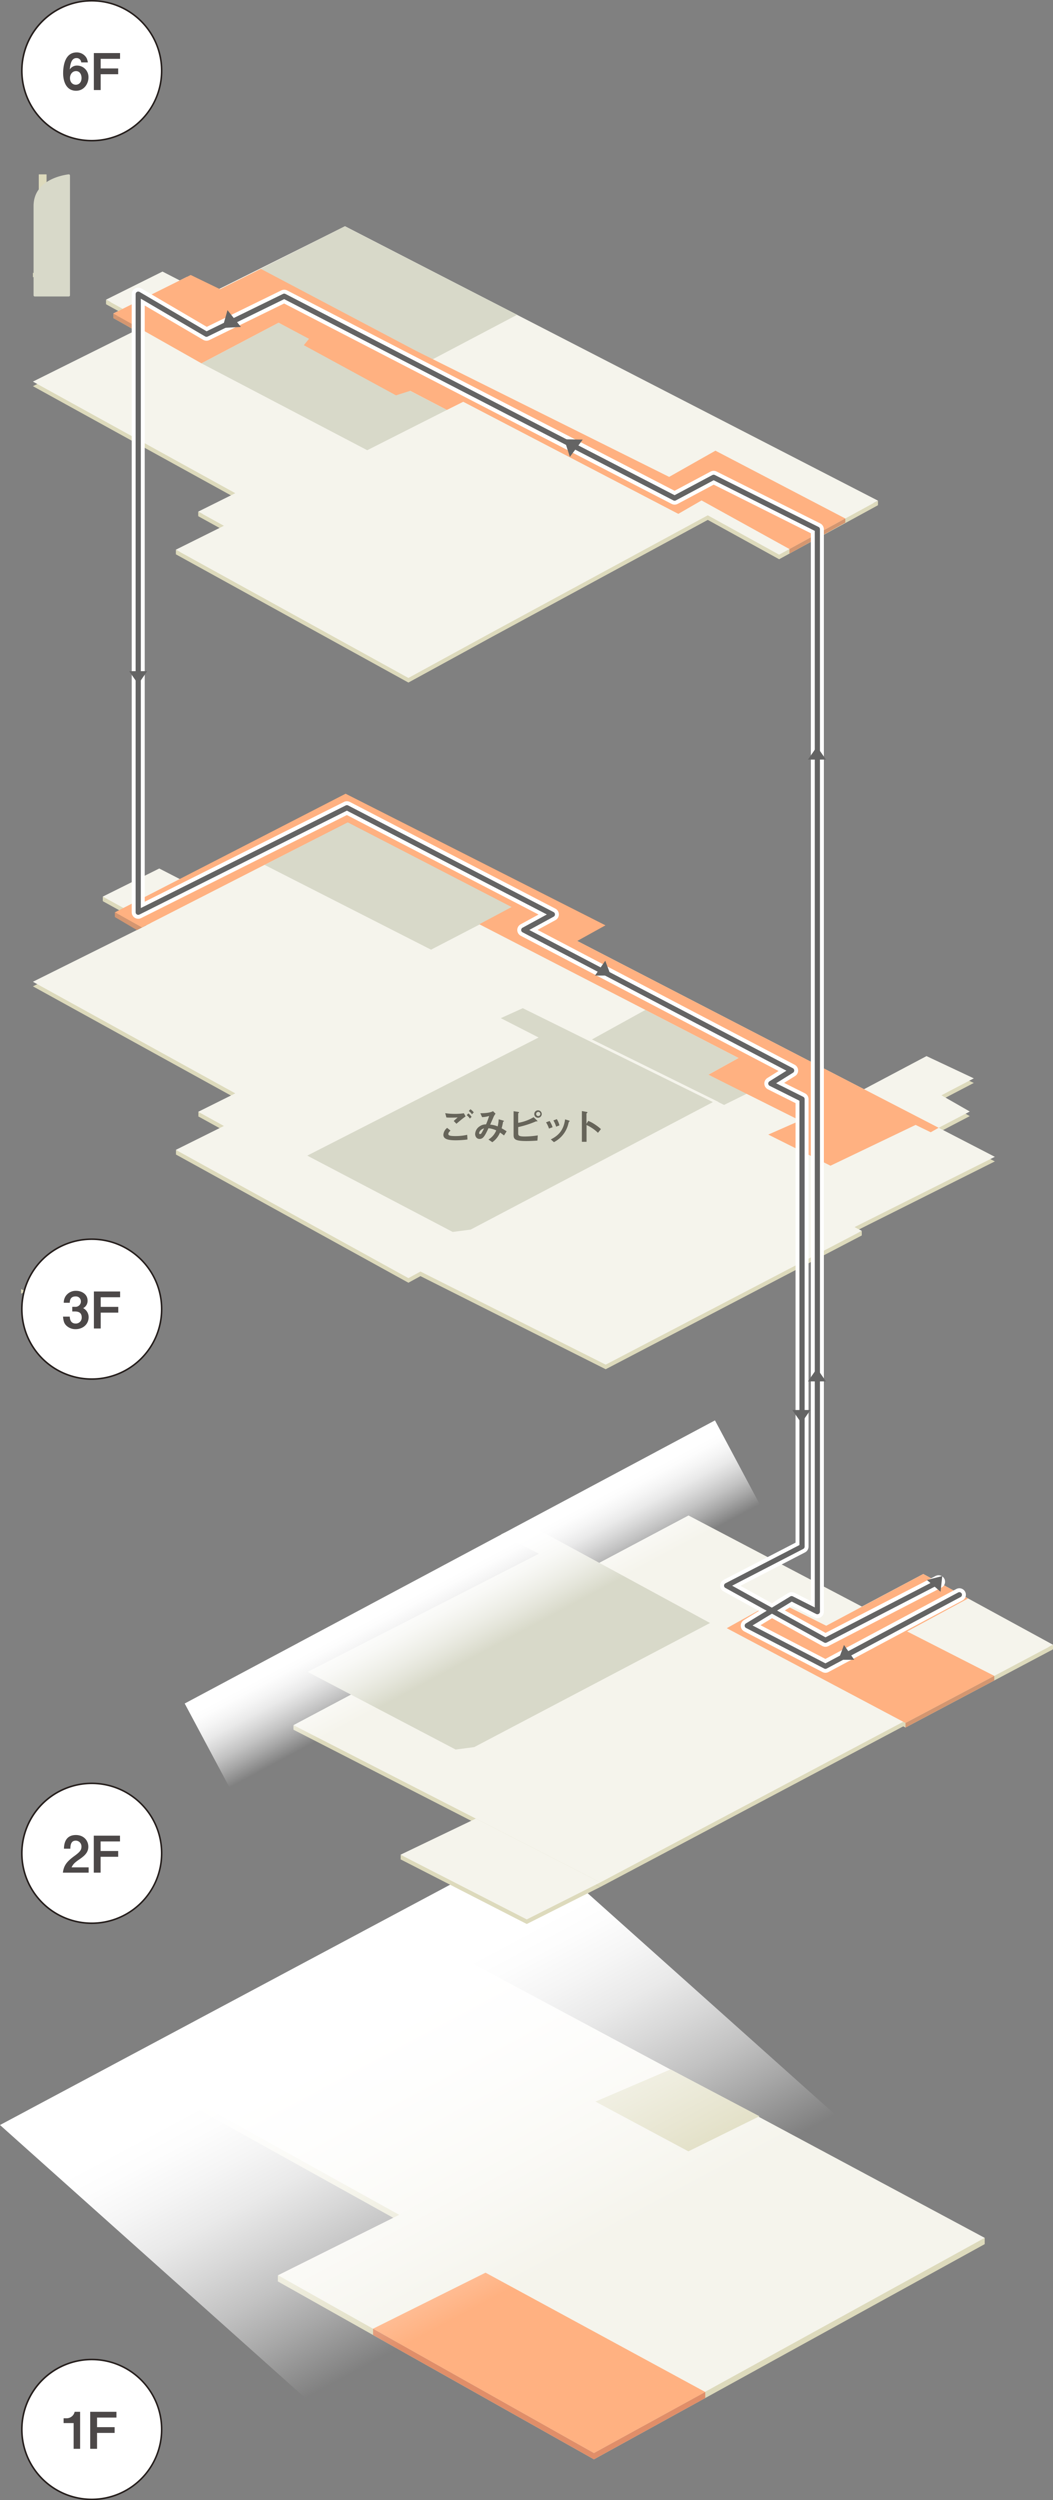 <svg id="レイヤー_1" data-name="レイヤー 1" xmlns="http://www.w3.org/2000/svg" xmlns:xlink="http://www.w3.org/1999/xlink" viewBox="0 0 677.1 1606.99"><rect x="0" y="0" width="677.1" height="1606.99" fill="#808080" stroke="none"/><defs><style>.cls-1{fill:#dddabc;}.cls-2{fill:#f5f4ec;}.cls-3{fill:#ffb181;}.cls-4{fill:#e08e69;}.cls-5{fill:url(#名称未設定グラデーション);}.cls-6,.cls-9{fill:#d8d9c9;}.cls-7{fill:url(#名称未設定グラデーション_2);}.cls-8{fill:#d49670;}.cls-9{stroke:#f5f4ec;stroke-width:1.67px;}.cls-10,.cls-11{fill:none;stroke-linecap:round;stroke-linejoin:round;}.cls-10{stroke:#fff;stroke-width:8.36px;}.cls-11{stroke:#646464;stroke-width:3.34px;}.cls-12{fill:#666459;}.cls-13{fill:#646464;}.cls-14{fill:#fff;}.cls-15{fill:#251e1c;}.cls-16{fill:#4c4848;}</style><linearGradient id="名称未設定グラデーション" x1="-3061.54" y1="2678.33" x2="-3061.54" y2="3104.65" gradientTransform="matrix(0.58, -0.31, -0.28, -0.52, 2853.46, 1915.1)" gradientUnits="userSpaceOnUse"><stop offset="0" stop-color="#fff" stop-opacity="0"/><stop offset="0.03" stop-color="#fff" stop-opacity="0.06"/><stop offset="0.16" stop-color="#fff" stop-opacity="0.31"/><stop offset="0.28" stop-color="#fff" stop-opacity="0.52"/><stop offset="0.4" stop-color="#fff" stop-opacity="0.69"/><stop offset="0.51" stop-color="#fff" stop-opacity="0.83"/><stop offset="0.62" stop-color="#fff" stop-opacity="0.92"/><stop offset="0.72" stop-color="#fff" stop-opacity="0.98"/><stop offset="0.8" stop-color="#fff"/></linearGradient><linearGradient id="名称未設定グラデーション_2" x1="-2774.95" y1="3303.75" x2="-2774.95" y2="3417.47" gradientTransform="matrix(0.66, 0, 0, -0.59, 2136.43, 3010.56)" xlink:href="#名称未設定グラデーション"/></defs><title>pic-vr-map</title><polygon class="cls-1" points="13.55 831.52 13.55 828.6 16.82 830 13.55 831.52"/><polygon class="cls-1" points="626.18 1440.42 633.18 1438.4 633.18 1442.44 626.18 1440.42"/><polygon class="cls-1" points="280.03 1253.31 103.84 1342.75 256.69 1427.64 178.78 1466.47 381.9 1580.77 633.18 1442.44 280.03 1253.31"/><polygon class="cls-1" points="185.66 1464.48 178.66 1462.45 178.66 1466.5 185.66 1464.48"/><polygon class="cls-1" points="110.89 1340.83 103.89 1338.8 103.89 1342.85 110.89 1340.83"/><polygon class="cls-2" points="280.03 1249.27 103.84 1338.71 256.69 1423.6 178.78 1462.43 381.9 1576.73 633.18 1438.4 280.03 1249.27"/><polygon class="cls-1" points="442.65 1382.8 382.88 1350.81 431.16 1330.11 488.36 1360.24 442.65 1382.8"/><polygon class="cls-3" points="239.88 1496.81 312.21 1460.78 453.5 1537.48 381.9 1576.73 239.88 1496.81"/><polygon class="cls-4" points="453.5 1537.48 453.5 1541.36 381.9 1580.77 239.88 1500.86 239.88 1496.81 381.9 1576.73 453.5 1537.48"/><polygon class="cls-5" points="539.62 1361.51 198.65 1543.48 0 1365.87 340.98 1183.9 539.62 1361.51"/><polygon class="cls-1" points="257.63 1195.19 257.63 1192.24 260.93 1193.65 257.63 1195.19"/><polygon class="cls-1" points="305.97 1171.86 257.53 1195.09 338.72 1236.67 386.03 1212.86 305.97 1171.86"/><polygon class="cls-1" points="677.1 1057.1 677.1 1060.05 673.8 1058.92 677.1 1057.1"/><polygon class="cls-1" points="188.69 1111.83 188.69 1108.88 191.99 1110.3 188.69 1111.83"/><polygon class="cls-1" points="677.1 1060.13 593.68 1014.64 554.2 1035.58 442.71 977.02 188.69 1111.79 386.03 1212.86 580.82 1109.63 582.25 1110.4 677.1 1060.13"/><polygon class="cls-2" points="305.97 1168.91 257.53 1192.14 338.72 1233.72 386.03 1209.92 305.97 1168.91"/><polygon class="cls-2" points="677.1 1057.18 593.68 1011.69 554.2 1032.64 442.71 974.08 188.69 1108.85 386.03 1209.92 580.82 1106.68 582.25 1107.45 677.1 1057.18"/><polygon class="cls-6" points="197.81 1074.61 346.53 998.69 322.15 986.21 338.21 978.93 456.56 1043.2 304.93 1122.97 292.97 1124.53 197.81 1074.61"/><rect class="cls-7" x="111.72" y="1000.02" width="386.49" height="66.74" transform="translate(-450.66 265.32) rotate(-28.09)"/><polygon class="cls-3" points="467.32 1046.53 499.04 1028.85 531.28 1044.97 593.68 1011.69 622.51 1027.41 583.28 1048.61 639.35 1077.19 582.25 1107.45 467.32 1046.53"/><polygon class="cls-8" points="582.25 1107.45 582.25 1110.4 639.33 1080.15 639.35 1077.19 582.25 1107.45"/><polygon class="cls-1" points="113.15 742.11 113.15 739.16 116.45 740.57 113.15 742.11"/><polygon class="cls-1" points="127.58 717.54 127.58 714.59 130.88 716 127.58 717.54"/><polygon class="cls-1" points="66.09 579.22 66.09 576.27 69.39 577.68 66.09 579.22"/><polygon class="cls-1" points="554.14 794.18 554.14 791.23 550.84 792.64 554.14 794.18"/><polygon class="cls-1" points="639.71 746.51 603.57 727.84 623.59 717.39 605.36 706.94 626.18 696.07 595.76 681.77 567.16 696.67 567.5 696.82 555.56 703.04 488.38 668.34 223.62 531.49 134.43 577.64 102.41 561.18 66.1 579.24 96.98 596.27 21.16 633.98 151.29 705.71 127.46 717.56 143.97 726.66 113.05 742.04 262.61 824.48 270.37 820.24 389.47 880.09 554.16 794.09 549.48 791.67 639.71 746.51"/><polyline class="cls-2" points="555.56 700.1 488.38 665.39 223.62 528.54 133.45 574.19 102.41 558.23 66.1 576.29 96.98 593.32 21.16 631.03 151.29 702.76 127.46 714.62 143.97 723.72 113.05 739.09 262.61 821.53 270.37 817.29 389.47 877.14 554.16 791.14 549.48 788.73 639.71 743.56 603.57 724.89 623.59 714.44 605.36 704 626.18 693.12 595.76 678.82 555.56 700.1"/><polygon class="cls-6" points="223.62 528.54 170.08 555.89 277.17 610.41 330.04 582.97 223.62 528.54"/><polygon class="cls-6" points="415 649.13 474.95 680.04 455.54 690.78 480.5 702.84 465.59 710.2 380.52 668.17 415 649.13"/><polygon class="cls-3" points="389.32 594.76 222.23 510.17 73.85 586.43 91.2 596.19 223.62 528.54 328.99 583 308.2 594.06 474.95 680.04 455.54 690.78 514.47 720.26 494.02 729.26 534.01 749.27 588.75 723.05 598.46 727.77 603.57 724.89 371.18 604.81 389.32 594.76"/><polygon class="cls-9" points="195.77 742.78 344.49 666.86 320.11 654.38 336.17 647.1 460.24 708.36 302.89 791.14 290.93 792.7 195.77 742.78"/><polygon class="cls-8" points="73.85 586.36 73.85 589.44 77.16 588.26 73.85 586.36"/><polygon class="cls-8" points="73.85 589.44 88.08 597.83 91.28 596.14 77.16 588.26 73.85 589.44"/><polygon class="cls-1" points="21.16 175.27 21.16 178.22 24.46 177.09 21.16 175.27"/><polygon class="cls-1" points="68.17 192.62 68.17 195.57 71.47 194.44 68.17 192.62"/><polygon class="cls-1" points="127.46 328.82 127.46 331.77 130.76 330.64 127.46 328.82"/><polygon class="cls-1" points="113.09 353.32 113.09 356.27 116.4 355.14 113.09 353.32"/><polygon class="cls-1" points="564.56 321.8 564.56 324.74 561.26 323.62 564.56 321.8"/><polygon class="cls-1" points="455.11 334.17 501 359.46 564.54 324.75 517.04 300.33 517.24 300.22 221.88 148.38 138.03 190.09 120.28 180.86 115.58 183.2 104.49 177.5 68.18 195.56 78.88 201.46 72.87 204.44 89.85 214.05 21.16 248.22 151.29 319.95 127.46 331.8 143.97 340.9 113.05 356.28 262.61 438.72 314.91 410.14 455.11 334.17"/><polygon class="cls-2" points="455.11 331.22 501 356.52 564.54 321.8 221.88 145.43 138.03 187.14 120.28 177.91 115.58 180.25 104.49 174.55 68.18 192.61 78.88 198.51 72.87 201.5 89.85 211.1 21.16 245.27 151.29 317 127.46 328.85 143.97 337.95 113.05 353.33 262.61 435.77 314.91 407.19 455.11 331.22"/><polygon class="cls-6" points="221.72 145.43 165.12 174.06 274.88 232.7 332.54 202.32 221.72 145.43"/><polygon class="cls-8" points="72.85 201.5 72.85 204.45 76.16 203.32 72.85 201.5"/><polygon class="cls-6" points="287.4 263.47 236.14 289.38 129.5 233.52 179.14 207.41 287.4 263.47"/><polygon class="cls-8" points="72.85 204.45 87.08 212.48 90.28 210.86 76.16 203.32 72.85 204.45"/><polygon class="cls-3" points="543.55 333.27 460.04 289.68 430.27 306.53 267.48 225.49 167.73 172.82 141.5 185.89 122.62 176.75 72.87 201.5 129.5 233.52 179.14 207.41 198.7 217.79 195.36 221.87 254.64 254.11 263.8 251.2 287.4 263.47 297.87 258.24 436.16 330.29 451.12 321.66 507.62 352.9 543.55 333.27"/><polygon class="cls-8" points="507.62 352.9 507.62 355.85 543.55 335.92 543.55 333.27 507.62 352.9"/><polyline class="cls-10" points="616.9 1025.04 530.78 1071.02 480.5 1044.9 509.04 1027.55 525.58 1035.91 525.58 340.19 458.87 306.8 433.79 320.18 182.75 190.4 132.78 214.83 88.88 189.06 88.88 586.36 223.08 519.18 355.19 587.74 336.79 597.77 509.04 688.08 495.66 696.44 515.73 706.47 515.73 994.1 467.23 1019.18 530.78 1054.3 603.52 1016.68"/><polyline class="cls-11" points="616.9 1025.04 530.78 1071.02 480.5 1044.9 509.04 1027.55 525.58 1035.91 525.58 340.19 458.87 306.8 433.79 320.18 182.75 190.4 132.78 214.83 88.88 189.06 88.88 586.36 223.08 519.18 355.19 587.74 336.79 597.77 509.04 688.08 495.66 696.44 515.73 706.47 515.73 994.1 467.23 1019.18 530.78 1054.3 603.52 1016.68"/><path class="cls-12" d="M293.1,732.94c-5.64,0-8-1.05-8-3.57a6.13,6.13,0,0,1,2.42-4.42l2.17,1.77c-.4.33-1.4,1.2-1.4,2.1,0,.7.18,1.4,4.42,1.4a35.05,35.05,0,0,0,7.71-.8l.18,3A60.71,60.71,0,0,1,293.1,732.94Zm.38-10.64-1.72-1.79c.57-.5,1.57-1.4,2.52-2.27-1.08.07-1.95.12-3.85.12-1.5,0-2.22,0-3.39-.1l-.75-2.75a44.14,44.14,0,0,0,6.29.45,38.69,38.69,0,0,0,5.69-.4l1.12,2C297.45,718.93,295.53,720.56,293.48,722.3Zm8.68-3.32a9.92,9.92,0,0,0-2.07-2.22l1.08-1.12a10.9,10.9,0,0,1,2.07,2.22Zm1.33-2.77a10.84,10.84,0,0,0-2.05-2.12l1.07-1.12a11.21,11.21,0,0,1,2.13,2Z" transform="translate(0 0)"/><path class="cls-12" d="M324.1,729.82c-1.32-1-2-1.5-2.6-1.87a13.83,13.83,0,0,1-4.94,6.21l-2.47-1.72a12.1,12.1,0,0,0,5-5.87,15,15,0,0,0-5-1.39c-2.47,5.29-3.54,6.89-5.74,6.89-1.69,0-2.82-1.38-2.82-3.23a6.22,6.22,0,0,1,3-4.94,6.78,6.78,0,0,1,4-1.2,55.21,55.21,0,0,0,2-5.41,17.07,17.07,0,0,1-4.54.77l-1.13-2.52c3.85,0,6.79-.47,8.14-1.35l1.65,1.65a9.81,9.81,0,0,0-1.3,2.12c0,.1-1.8,4.12-2.15,4.89A16,16,0,0,1,320,724a20.73,20.73,0,0,0,.65-4.57l2.8.78c.25.07.59.2.59.42s0,.15-.37.33-.2.17-.27.52a31.31,31.31,0,0,1-.85,3.72c1.37.77,2.14,1.25,3.22,1.95Zm-16-1.55c0,.65.32.68.5.68a1.13,1.13,0,0,0,1-.6,30.59,30.59,0,0,0,1.64-3.1C309.15,725.92,308.1,727.35,308.1,728.27Z" transform="translate(0 0)"/><path class="cls-12" d="M345.58,733.11c-2.57.2-4.89.3-7.16.3-7.37,0-8.17-1.27-8.17-3.92V714.24l2.77.4c.55.08.75.28.75.43s0,.1-.22.27-.35.27-.35.37v6a28.75,28.75,0,0,0,9.93-3.62l2.08,2c.07.08.37.35.37.53a.2.2,0,0,1-.2.2h0a5.05,5.05,0,0,0-.68-.08,62.48,62.48,0,0,1-11.48,3.7v3.84c0,1.45.07,2.22,4.24,2.22a55.56,55.56,0,0,0,8.34-.72Zm.52-14.65a2.4,2.4,0,1,1,2.24-2.24A2.4,2.4,0,0,1,346.1,718.46Zm0-3.77a1.34,1.34,0,0,0-1.34,1.34v0a1.35,1.35,0,1,0,1.34-1.37Z" transform="translate(0 0)"/><path class="cls-12" d="M353,725.4a15.59,15.59,0,0,0-1.89-4l2.29-.87a16.41,16.41,0,0,1,1.93,4Zm13-4.47c-.23.13-.25.23-.5,1.2a18,18,0,0,1-9.32,12l-2-1.77c4.84-2.4,8.24-5.82,9.18-12.88l2.45.75c.32.1.5.27.5.45s-.1.15-.37.25Zm-8.39,3.25a16.26,16.26,0,0,0-1.77-4l2.22-.85a14.85,14.85,0,0,1,1.69,4Z" transform="translate(0 0)"/><path class="cls-12" d="M384.5,728.12a25.74,25.74,0,0,0-7.34-5V733.9h-3V714.14l3,.53c.07,0,.6.1.6.4,0,.15-.65.54-.65.67v6.56l1.17-1.84a22.17,22.17,0,0,1,4.24,2.27,30.62,30.62,0,0,1,3.9,3Z" transform="translate(0 0)"/><polygon class="cls-13" points="362.82 282.36 366.44 293.66 374.69 282.56 362.82 282.36"/><polygon class="cls-13" points="143.06 210.78 154.91 210.15 146.27 199.35 143.06 210.78"/><polygon class="cls-13" points="88.86 439.75 94.65 431.39 83.06 431.39 88.86 439.75"/><polygon class="cls-13" points="392.77 627.04 389.2 617.52 382.6 627.04 392.77 627.04"/><polygon class="cls-13" points="525.32 479.88 519.52 488.24 531.11 488.24 525.32 479.88"/><polygon class="cls-13" points="525.32 879.55 519.52 887.91 531.11 887.91 525.32 879.55"/><polygon class="cls-13" points="605.89 1013.02 596.04 1015.55 604.8 1023.13 605.89 1013.02"/><polygon class="cls-13" points="515.28 914.67 521.08 906.31 509.49 906.31 515.28 914.67"/><polygon class="cls-13" points="539.13 1066.84 549.3 1066.84 542.7 1057.32 539.13 1066.84"/><path class="cls-1" d="M24.92,112.28V133.6c0,.12.08.22.18.21a5.53,5.53,0,0,0,4.84-5.66V112.28a.19.19,0,0,0-.17-.21H25.08A.19.19,0,0,0,24.92,112.28Z" transform="translate(0 0)"/><path class="cls-6" d="M45,189.82v-77a.76.76,0,0,0-.76-.76h-.1c-4.21.52-22.56,3.77-22.56,20.41v57.33a.76.76,0,0,0,.76.76h21.9A.76.76,0,0,0,45,189.82Z" transform="translate(0 0)"/><circle class="cls-14" cx="59" cy="45.45" r="44.95"/><path class="cls-15" d="M59,1A44.45,44.45,0,1,1,14.55,45.45h0A44.5,44.5,0,0,1,59,1m0-1a45.45,45.45,0,1,0,45.44,45.46h0A45.45,45.45,0,0,0,59,0Z" transform="translate(0 0)"/><path class="cls-16" d="M48.93,58.34c-6.54,0-8.33-6.35-8.33-11.24,0-2.5.22-13.41,8.72-13.41a7.23,7.23,0,0,1,5.08,2c1.3,1.24,1.69,2.28,2.12,4.43h-4.3a2.93,2.93,0,0,0-3-2.8c-3.48,0-4,4.17-4.39,7.36a5.47,5.47,0,0,1,4.85-2.54,7.37,7.37,0,0,1,7.21,7.53.86.86,0,0,0,0,.16C56.88,53.71,54.14,58.34,48.93,58.34Zm0-12.64C46.36,45.7,45,48,45,50.2c0,2.47,1.53,4.26,3.75,4.26,2,0,3.68-1.53,3.68-4.3C52.45,47.62,51.08,45.7,48.93,45.7Z" transform="translate(0 0)"/><path class="cls-16" d="M64.73,37.82V44H76v3.71H64.73V57.88H60.34V34.11H77.2v3.71Z" transform="translate(0 0)"/><circle class="cls-14" cx="59" cy="841.45" r="44.95" transform="translate(-783.95 872.42) rotate(-88.09)"/><path class="cls-15" d="M59,797a44.45,44.45,0,1,1-44.45,44.45A44.45,44.45,0,0,1,59,797m0-1a45.45,45.45,0,1,0,45.44,45.46h0A45.45,45.45,0,0,0,59,796Z" transform="translate(0 0)"/><path class="cls-16" d="M48.61,854.34a8.43,8.43,0,0,1-6-2.35c-1.2-1.23-1.79-2.41-2.08-5.73h4.33c.13,3.36,1.82,4.46,3.78,4.46a3.76,3.76,0,0,0,3.9-3.61,2.54,2.54,0,0,0,0-.39c0-2.71-1.69-3.75-4.23-3.75H46.46v-3h1.82A3.45,3.45,0,0,0,52,836.85a2.26,2.26,0,0,0,0-.26,3.13,3.13,0,0,0-3-3.3,3.69,3.69,0,0,0-.47,0c-3.51,0-3.64,3-3.68,4.07H41a7.65,7.65,0,0,1,1.21-4.26,7.83,7.83,0,0,1,6.71-3.42c3.68,0,7.39,2.24,7.39,6.22a5.16,5.16,0,0,1-2.84,4.91A6.54,6.54,0,0,1,57,846.65C56.94,851.44,53.07,854.34,48.61,854.34Z" transform="translate(0 0)"/><path class="cls-16" d="M64.76,833.82V840h11.3v3.71H64.76V853.9H60.37V830.11H77.24v3.71Z" transform="translate(0 0)"/><circle class="cls-14" cx="59" cy="1191.22" r="44.95" transform="translate(-12.15 0.66) rotate(-0.58)"/><path class="cls-15" d="M59,1146.77a44.45,44.45,0,1,1-44.45,44.45h0A44.5,44.5,0,0,1,59,1146.77m0-1a45.45,45.45,0,1,0,45.44,45.46h0A45.45,45.45,0,0,0,59,1145.77Z" transform="translate(0 0)"/><path class="cls-16" d="M40.43,1203.66c.59-4.24,2-6.78,7.43-10.72,3.48-2.54,4.52-3.84,4.52-5.92a3.72,3.72,0,0,0-3.49-3.93h-.22c-3.29,0-3.39,3.42-3.42,5.17H41.12c.06-2.11.32-8.79,7.68-8.79,4.89,0,8,3.39,8,7.56,0,3.81-2.7,6-5.79,8.11s-4,3.12-5,5.11H57v3.42Z" transform="translate(0 0)"/><path class="cls-16" d="M64.69,1183.6v6.15H76v3.71H64.69v10.2H60.3v-23.77H77.16v3.71Z" transform="translate(0 0)"/><circle class="cls-14" cx="59" cy="1561.54" r="44.95" transform="translate(-15.93 0.68) rotate(-0.58)"/><path class="cls-15" d="M59,1517.09a44.45,44.45,0,1,1-44.45,44.45h0A44.5,44.5,0,0,1,59,1517.09m0-1a45.45,45.45,0,1,0,45.44,45.46h0A45.45,45.45,0,0,0,59,1516.09Z" transform="translate(0 0)"/><path class="cls-16" d="M47.34,1574v-16.54H40.89v-3.09h1.89A5.3,5.3,0,0,0,48,1550.2h3.52V1574Z" transform="translate(0 0)"/><path class="cls-16" d="M62.41,1553.91v6.16h11.3v3.71H62.41V1574H58v-23.8H74.88v3.71Z" transform="translate(0 0)"/></svg>